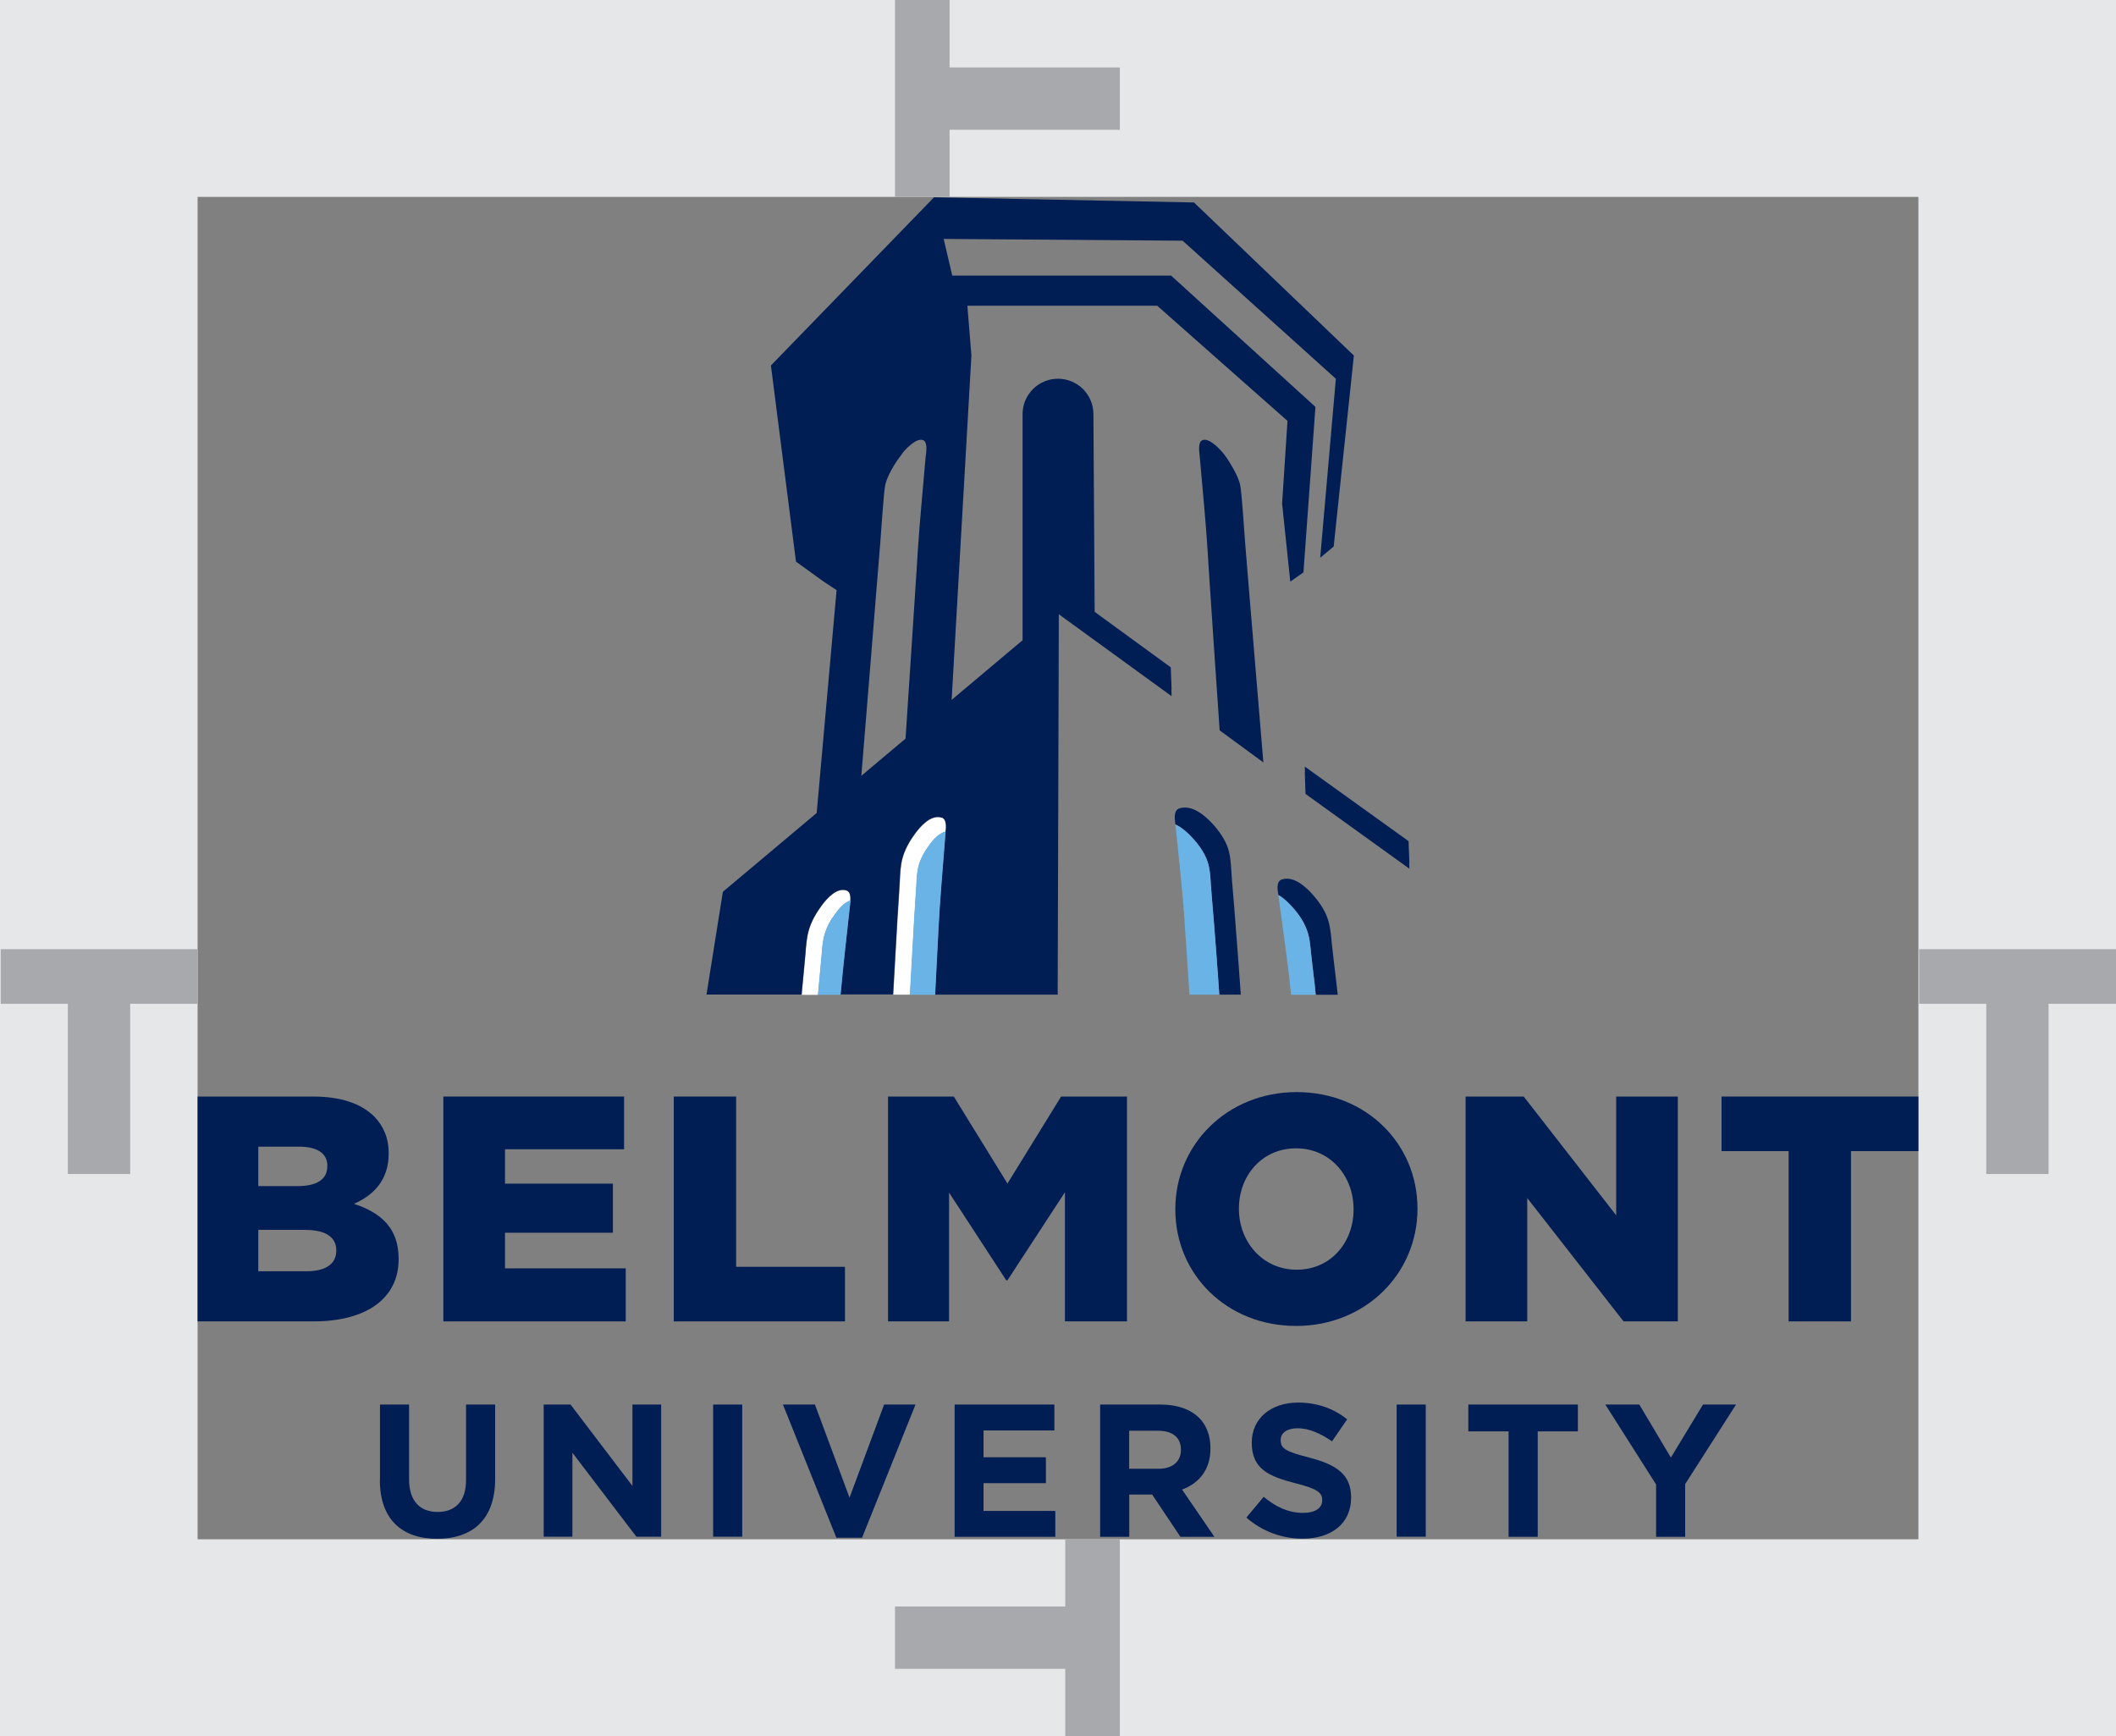 <?xml version="1.0" encoding="UTF-8"?>
<svg id="Layer_1" data-name="Layer 1" xmlns="http://www.w3.org/2000/svg" viewBox="0 0 204.32 167.65">
  <rect x="0" y="0" width="204.32" height="167.65" fill="#808080" stroke="none"/>
  <defs>
    <style>
      .cls-1 {
        fill: none;
      }

      .cls-2 {
        fill: #001d54;
      }

      .cls-3 {
        fill: #e6e7e8;
      }

      .cls-4 {
        fill: #fff;
      }

      .cls-5 {
        fill: #6ab3e7;
      }

      .cls-6 {
        fill: #a7a9ac;
      }
    </style>
  </defs>
  <rect class="cls-3" x="185.24" y=".14" width="19.08" height="167.58"/>
  <rect class="cls-3" x="99.37" y="62.7" width="19.01" height="190.88" transform="translate(267.02 49.26) rotate(90)"/>
  <rect class="cls-3" width="19.08" height="167.72"/>
  <rect class="cls-3" x="92.69" y="-92.62" width="19.01" height="204.25" transform="translate(111.7 -92.69) rotate(90)"/>
  <g>
    <g>
      <g>
        <path class="cls-2" d="m19.08,105.88h11.13c2.73,0,4.65.68,5.92,1.92.87.9,1.4,2.05,1.4,3.54v.06c0,2.51-1.43,4-3.35,4.84,2.64.87,4.31,2.36,4.31,5.3v.06c0,3.72-3.04,5.99-8.22,5.99h-11.19v-21.71Zm12.53,6.7c0-1.21-.96-1.86-2.73-1.86h-3.94v3.81h3.78c1.83,0,2.88-.62,2.88-1.89v-.06Zm-2.08,6.17h-4.59v4h4.65c1.86,0,2.88-.71,2.88-1.98v-.06c0-1.18-.93-1.95-2.95-1.95Z"/>
        <path class="cls-2" d="m42.8,105.88h17.46v5.09h-11.5v3.32h10.42v4.74h-10.42v3.44h11.66v5.12h-17.61v-21.71Z"/>
        <path class="cls-2" d="m65.06,105.88h6.02v16.44h10.51v5.27h-16.53v-21.71Z"/>
        <path class="cls-2" d="m85.74,105.88h6.36l5.18,8.4,5.18-8.4h6.36v21.71h-5.99v-12.47l-5.55,8.5h-.12l-5.52-8.47v12.44h-5.89v-21.71Z"/>
        <path class="cls-2" d="m113.49,116.8v-.06c0-6.23,5.02-11.29,11.72-11.29s11.66,4.99,11.66,11.23v.06c0,6.23-5.02,11.29-11.72,11.29s-11.66-4.99-11.66-11.23Zm17.21,0v-.06c0-3.16-2.23-5.86-5.55-5.86s-5.52,2.67-5.52,5.8v.06c0,3.13,2.26,5.86,5.58,5.86s5.49-2.67,5.49-5.8Z"/>
        <path class="cls-2" d="m141.52,105.88h5.61l8.93,11.47v-11.47h5.95v21.71h-5.24l-9.3-11.91v11.91h-5.95v-21.71Z"/>
        <path class="cls-2" d="m172.71,111.15h-6.48v-5.27h19.01v5.27h-6.51v16.44h-6.02v-16.44Z"/>
      </g>
      <g>
        <path class="cls-2" d="m36.69,142.91v-7.29h2.81v7.22c0,2.08,1.04,3.15,2.75,3.15s2.75-1.04,2.75-3.06v-7.31h2.81v7.2c0,3.87-2.17,5.76-5.6,5.76s-5.53-1.91-5.53-5.67Z"/>
        <path class="cls-2" d="m52.5,135.62h2.59l5.98,7.86v-7.86h2.77v12.76h-2.39l-6.18-8.11v8.11h-2.77v-12.76Z"/>
        <path class="cls-2" d="m68.86,135.62h2.81v12.76h-2.81v-12.76Z"/>
        <path class="cls-2" d="m75.59,135.62h3.1l3.34,8.99,3.34-8.99h3.03l-5.16,12.86h-2.48l-5.16-12.86Z"/>
        <path class="cls-2" d="m92.18,135.62h9.63v2.5h-6.84v2.59h6.02v2.5h-6.02v2.68h6.93v2.5h-9.72v-12.76Z"/>
        <path class="cls-2" d="m106.23,135.62h5.84c1.62,0,2.88.46,3.72,1.29.71.71,1.09,1.71,1.09,2.92v.04c0,2.06-1.11,3.35-2.74,3.96l3.12,4.56h-3.28l-2.73-4.08h-2.21v4.08h-2.81v-12.76Zm5.65,6.2c1.37,0,2.15-.73,2.15-1.81v-.04c0-1.2-.84-1.82-2.21-1.82h-2.79v3.67h2.84Z"/>
        <path class="cls-2" d="m120.36,146.52l1.66-1.99c1.15.95,2.35,1.55,3.81,1.55,1.15,0,1.84-.46,1.84-1.2v-.04c0-.71-.44-1.08-2.57-1.62-2.57-.66-4.23-1.37-4.23-3.9v-.04c0-2.32,1.86-3.85,4.47-3.85,1.86,0,3.45.58,4.74,1.62l-1.46,2.12c-1.13-.78-2.24-1.26-3.32-1.26s-1.64.49-1.64,1.11v.04c0,.84.55,1.11,2.75,1.68,2.59.67,4.05,1.6,4.05,3.83v.04c0,2.53-1.93,3.96-4.69,3.96-1.93,0-3.88-.68-5.42-2.04Z"/>
        <path class="cls-2" d="m134.86,135.62h2.81v12.76h-2.81v-12.76Z"/>
        <path class="cls-2" d="m145.66,138.21h-3.88v-2.59h10.58v2.59h-3.88v10.18h-2.81v-10.18Z"/>
        <path class="cls-2" d="m159.92,143.35l-4.91-7.73h3.28l3.05,5.12,3.1-5.12h3.19l-4.91,7.68v5.09h-2.81v-5.03Z"/>
      </g>
    </g>
    <g>
      <polyline class="cls-1" points="81.23 57.29 76.87 54.25 74.45 35.3 90.2 19.06 115.31 19.56 130.74 34.33 128.79 52.77 124.7 56.17"/>
      <g>
        <path class="cls-4" d="m81.78,86.01c-.97-.36-1.95.79-2.45,1.47-.52.71-.98,1.5-1.22,2.35-.21.72-.26,1.48-.32,2.23-.1,1.17-.22,2.34-.33,3.51-.02.16-.03.32-.04.49h1.57c.03-.29.05-.58.08-.87.08-1.01.2-2.03.28-3.04.05-.65.09-1.29.28-1.92.2-.73.59-1.41,1.05-2.02.31-.43.83-1.06,1.41-1.25h.01s.02-.02.03-.02c.02-.38-.03-.8-.35-.92Z"/>
        <path class="cls-4" d="m90.95,78.96c-1.05-.33-2.06.85-2.57,1.54-.54.72-.99,1.53-1.22,2.38-.2.73-.22,1.49-.26,2.24-.06,1.17-.14,2.35-.22,3.52-.11,1.88-.22,3.76-.32,5.64-.03.59-.06,1.17-.1,1.76h1.62c.05-.95.1-1.91.16-2.86.09-1.59.17-3.17.27-4.76.07-.98.13-1.98.19-2.96.03-.63.05-1.28.22-1.88.2-.73.58-1.4,1.04-2,.34-.45.93-1.15,1.6-1.3.04-.43.11-1.17-.38-1.33Z"/>
      </g>
      <g>
        <polygon class="cls-2" points="136.09 83.34 136.01 81.22 125.99 74.02 126.01 74.57 125.99 74.56 126.06 76.66 136.09 83.88 136.07 83.32 136.09 83.34"/>
        <path class="cls-2" d="m120.23,52.41c-.1-1.22-.33-4.98-.49-5.63-.16-.63-.47-1.22-.8-1.78-.29-.5-.6-.99-.98-1.42-.35-.39-1.25-1.31-1.85-1.08-.47.18-.3,1.15-.27,1.5.27,3.14.59,6.31.79,9.48,0,.03,0,.06,0,.09.05.83.11,1.66.16,2.49.12,1.84.97,14.45.98,14.46l4.22,3.1c-.03-.41-1.21-14.5-1.36-16.32-.13-1.63-.26-3.26-.4-4.89Z"/>
        <path class="cls-2" d="m113.08,64.46l-7.38-5.38-.12-19.09c0-1.89-1.53-3.42-3.42-3.42s-3.42,1.53-3.42,3.42v21.83l-6.85,5.76,1.91-33.25h0s-.39-4.81-.39-4.81h18.33l12.58,11.12-.52,7.99.79,7.53,1.27-.89,1.16-15.98-13.94-12.68h-21.13l-.83-3.54,23.07.17,14.8,13.33-1.51,17.28,1.3-1.08,1.95-18.44-15.44-14.78-25.1-.5-15.75,16.24,2.42,18.94,2.66,1.92,1.26.83-1.92,21.52-9.06,7.61-1.58,9.92h9.18c.02-.16.03-.32.04-.49.11-1.17.23-2.34.33-3.51.06-.75.11-1.5.32-2.23.25-.85.7-1.64,1.22-2.35.5-.67,1.48-1.82,2.45-1.47.32.12.37.54.35.92-.01.23-.05.45-.06.59-.3,2.83-.64,5.68-.9,8.53h5.08c.03-.59.06-1.17.1-1.76.11-1.88.21-3.76.32-5.64.07-1.17.16-2.35.22-3.52.04-.75.06-1.51.26-2.24.23-.85.69-1.66,1.22-2.38.51-.69,1.52-1.87,2.57-1.54.49.15.43.9.38,1.33,0,.07-.01.13-.02.18-.24,3.15-.53,6.32-.69,9.48,0,.03,0,.06,0,.09-.04.83-.08,1.66-.13,2.5-.05.94-.12,2.31-.18,3.52h11.85l.11-36.73,10.89,7.91-.02-.67.02.02-.08-2.12Zm-23.69-20.46c-.27,3.14-.58,6.31-.79,9.48,0,.03,0,.06,0,.09-.05.83-.11,1.66-.16,2.49-.12,1.84-.24,3.69-.36,5.53-.12,1.87-.24,3.74-.37,5.61-.09,1.37-.18,2.75-.27,4.12l-4.27,3.59c.05-.62.11-1.41.17-2.07.13-1.56.25-3.11.38-4.67.15-1.8.29-3.6.44-5.4.15-1.82.3-3.65.44-5.47.13-1.63.26-3.26.4-4.89.1-1.22.33-4.98.49-5.63.16-.63.47-1.22.8-1.78.09-.15.18-.29.27-.43.2-.28.41-.57.62-.86.04-.04.06-.09.1-.13.35-.39,1.25-1.31,1.85-1.08.47.18.3,1.15.27,1.5Z"/>
        <path class="cls-2" d="m128.58,90.87c-.08-.75-.14-1.5-.4-2.22-.3-.84-.84-1.62-1.47-2.32-.6-.66-1.78-1.79-2.93-1.41-.61.2-.39,1.13-.34,1.5.54.31,1.02.78,1.32,1.13.62.67,1.14,1.44,1.44,2.27.26.7.32,1.44.39,2.18.12,1.14.27,2.29.4,3.44.02.2.05.41.07.61h2.11c-.06-.56-.12-1.11-.19-1.67-.13-1.17-.29-2.34-.41-3.51Z"/>
        <path class="cls-2" d="m119.18,87.64c-.09-1.17-.21-2.34-.28-3.52-.05-.75-.09-1.51-.33-2.23-.29-.85-.85-1.65-1.5-2.36-.63-.68-1.86-1.84-3.14-1.49-.69.19-.47,1.16-.44,1.51,0,.02,0,.03,0,.05.68.32,1.25.88,1.62,1.27.65.7,1.2,1.48,1.48,2.31.24.71.28,1.45.32,2.19.08,1.14.19,2.3.28,3.44.15,1.84.28,3.7.42,5.54.04.56.08,1.12.12,1.69h2.08c-.07-.92-.13-1.85-.2-2.77-.14-1.88-.28-3.76-.43-5.64Z"/>
      </g>
      <g>
        <path class="cls-5" d="m82.08,86.95c-.58.19-1.1.82-1.41,1.25-.46.61-.85,1.29-1.05,2.02-.19.63-.23,1.28-.28,1.92-.08,1.01-.2,2.03-.28,3.04-.03.29-.05.58-.08.87h2.19c.26-2.85.59-5.7.9-8.53.01-.13.05-.35.06-.59-.01,0-.02,0-.03,0h-.01Z"/>
        <path class="cls-5" d="m89.73,81.59c-.46.61-.83,1.28-1.04,2-.16.61-.19,1.25-.22,1.88-.05.98-.12,1.98-.19,2.96-.09,1.59-.17,3.17-.27,4.76-.06.95-.1,1.91-.16,2.86h2.45c.06-1.2.13-2.58.18-3.52.04-.83.08-1.66.13-2.5,0-.03,0-.06,0-.09.16-3.16.45-6.34.69-9.48,0-.05,0-.11.02-.18-.67.15-1.26.85-1.6,1.3Z"/>
        <path class="cls-5" d="m126.99,95.44c-.13-1.16-.28-2.3-.4-3.44-.07-.74-.13-1.48-.39-2.18-.3-.83-.82-1.6-1.44-2.27-.31-.34-.78-.82-1.32-1.13,0,0,0,.01,0,.02.41,3.13.89,6.29,1.21,9.44,0,.03,0,.06,0,.09,0,.03,0,.05,0,.08h2.39c-.02-.2-.05-.41-.07-.61Z"/>
        <path class="cls-5" d="m117.2,88.82c-.09-1.14-.2-2.3-.28-3.44-.04-.74-.08-1.48-.32-2.19-.28-.83-.83-1.61-1.48-2.31-.36-.39-.93-.95-1.62-1.27.31,3.13.68,6.28.89,9.42,0,.03,0,.06,0,.09.06.83.11,1.66.17,2.49.08,1.19.21,3.08.3,4.43h2.88c-.04-.56-.08-1.12-.12-1.69-.13-1.84-.27-3.7-.42-5.54Z"/>
      </g>
    </g>
  </g>
  <path class="cls-6" d="m191.79,96.92h-6.48v-5.27h19.01v5.27h-6.51v16.44h-6.02v-16.44Z"/>
  <path class="cls-6" d="m6.55,96.92H.07v-5.27h19.01v5.27h-6.51v16.44h-6.02v-16.44Z"/>
  <path class="cls-6" d="m102.86,155.12v-6.48h5.27v19.01h-5.27v-6.51h-16.44v-6.02h16.44Z"/>
  <path class="cls-6" d="m91.69,12.53v6.48h-5.27s0-19.01,0-19.01h5.27v6.51s16.44,0,16.44,0v6.02s-16.44,0-16.44,0Z"/>
</svg>